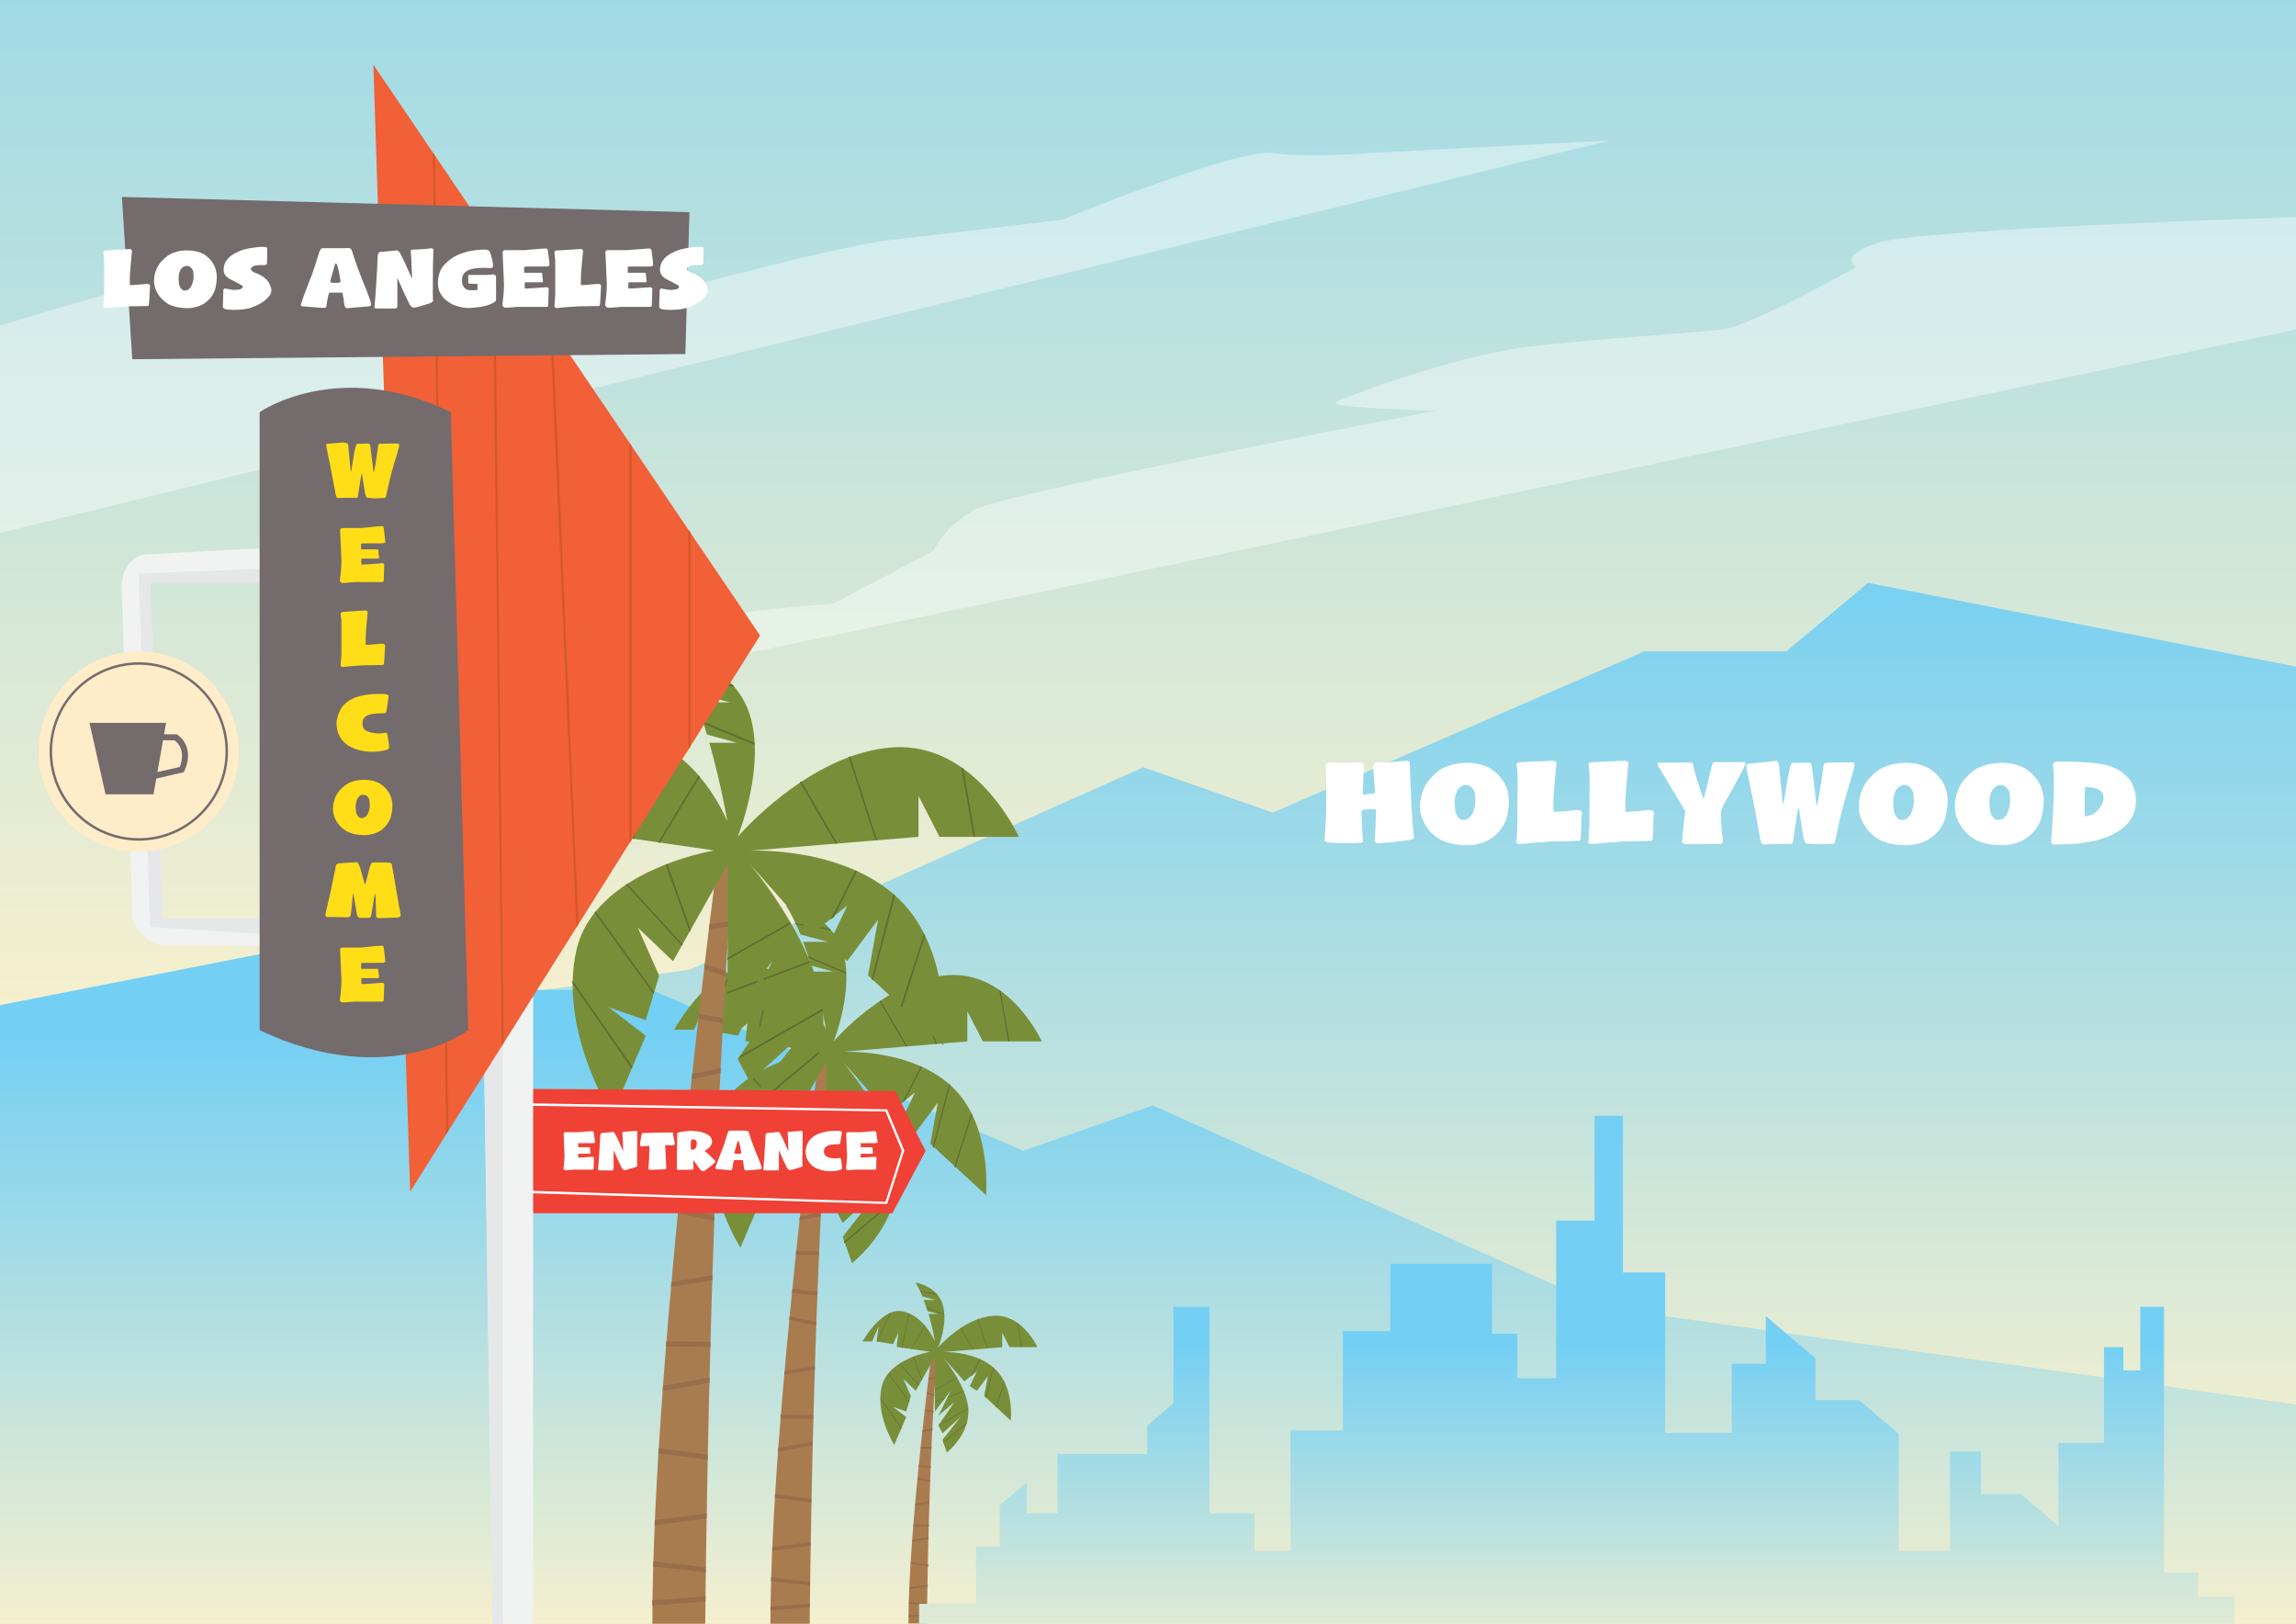 <svg xmlns="http://www.w3.org/2000/svg" width="841.9" height="595.3" xml:space="preserve"><rect width="100%" height="100%" fill="#333333" stroke="none"/><linearGradient id="a" gradientUnits="userSpaceOnUse" x1="420.945" y1="408.72" x2="420.945" y2="-197.333"><stop offset="0" style="stop-color:#fff2cb"/><stop offset="1" style="stop-color:#73cff4"/></linearGradient><path fill="url(#a)" d="M0 0h841.9v595.3H0z"/><g fill="#FFF"><path opacity=".4" d="M841.9 79.6s-136 4.3-152.4 9.2c-16.4 4.9-8.9 9.1-8.9 9.1s-38.3 21.8-49.9 23-43.3 3.2-69.4 6.1c-26.2 2.9-69 18.7-71.6 20.6-2.6 1.9 36.8 3 36.8 3s-156.7 29.9-168.5 36c-11.8 6.1-15.7 15.3-15.7 15.3l-36.6 19.4s-34.6 2.5-48.1 5.6c-13.5 3.1-11.5 8.5-11.5 8.5l-96.5 30.1 692.3-144.7V79.6zM0 119.3s108.9-32.8 136.6-35.7 90.7-5 93.1.5-11.5 30.4-11.5 30.4S301 91 326.5 88c25.6-2.9 62.8-7.4 62.8-7.4s64.5-26.4 77.4-24.5c12.9 1.9 35.4 0 35.4 0l88.2-4.6L0 195.4v-76.1z"/></g><linearGradient id="b" gradientUnits="userSpaceOnUse" x1="420.945" y1="563.723" x2="420.945" y2="198.746"><stop offset="0" style="stop-color:#fff2cb"/><stop offset="1" style="stop-color:#73cff4"/></linearGradient><path fill="url(#b)" d="M0 595.3V390.9l252.9-35.4 166.3-74.2 47.5 16.6L603 238.8h52l30-25.1 156.9 30.7v350.9z"/><linearGradient id="c" gradientUnits="userSpaceOnUse" x1="420.945" y1="613.2" x2="420.945" y2="377.289" gradientTransform="matrix(-1 0 0 1 841.89 0)"><stop offset="0" style="stop-color:#fff2cb"/><stop offset="1" style="stop-color:#73cff4"/></linearGradient><path fill="url(#c)" d="M841.9 595.3v-80.4l-253-35.4-166.2-74.2-47.5 16.6-136.3-59h-52l-30-25.2L0 368.5v226.8z"/><path fill="#A97C50" d="M301 381.6s-18.5 139.9-18.5 213.7h14.4s.9-130.7 8.3-214.5l-4.2.8z"/><g fill="#996E4B"><path d="m282.7 579.7 14.3 1.6v-1.4l-14.3-1.6v1.4zM283.2 567.2c0 .5 0 .9-.1 1.4l14.1-1.9v-1.4l-14 1.9zM284.2 547.7c0 .5-.1.9-.1 1.4l13.4 1.8v-1.4l-13.3-1.8zM298 529.9v-1.4l-12.7 2.3c0 .5-.1.9-.1 1.4l12.8-2.3zM286.2 520.1l12 .1v-1.4l-12-.1v1.4zM287.7 502.6c0 .5-.1.9-.1 1.4l11.2-1.8v-1.4l-11.1 1.8zM289.4 483.9l9.9 2.1v-1.4l-9.8-2c0 .4-.1.9-.1 1.3zM290.4 474l9.3 1c0-.5 0-.9.1-1.4l-9.2-1c-.2.5-.2 1-.2 1.4zM291.9 458.7c0 .5-.1.9-.1 1.4h8.5c0-.5 0-.9.1-1.4h-8.5zM293.1 447.5l7.8-1.6c0-.5 0-.9.1-1.4l-7.7 1.5c-.1.6-.1 1-.2 1.5zM295.1 429.8c-.1.5-.1.9-.2 1.4l6.7 1.3c0-.5 0-.9.1-1.4l-6.6-1.3zM302.4 419.7c0-.5.1-.9.1-1.4l-5.8-2c-.1.5-.1.9-.2 1.4l5.9 2zM303.3 404.7l-5.4.7c-.1.5-.1.9-.2 1.4l5.4-.7c.2-.5.2-.9.2-1.4zM282.5 590.4l14.4-1.1v-1.4l-14.4 1.1v1.4z"/></g><path fill="#798E39" d="M349.3 398.6c-14.9-14.3-40.4-13-40.4-13l45.8-3.8v-11.1l5.7 11.1H382s-11.6-25.8-34.3-24.3-42 24.3-42 24.3 7.7-19.2 3.3-33.2c-4.5-14.1-20.8-16.7-20.8-16.7 2 3.2 3.7 6.8 5.3 10.7l10.1 2.7h-9.1c1.1 2.9 2.1 5.8 2.9 8.7l8.1 2.2H298c3.3 11.5 4.9 21.3 4.9 21.3s-7.7-19.4-24.3-23.1c-16.6-3.7-31.4 23.1-31.4 23.1h7.3l5-11.6-1.7 11.6 12.9 2.2 3.9-9.1-1.3 11.1 26 3.8s-32.3 5.2-37.4 27 9.6 44.9 9.6 44.9l9.2-21.5-10-7.7 10 3.5 3.6-12.1-5.8-13 9.6 9.1 14.8-26.4v42.3l12.2-16-9.4 19.1 12.2-10.4-12.2 17.8 3.3 6.2 13.9-12.6-13.9 17.7 3.4 9.7s16.6-12.8 16.6-31.6c0-18.9-20-42.3-20-42.3l16.9 19 9.6-7.7-5.4 11.3 5.4 3.7 8.4-11.3-2.8 15.1 20.5 18.9c-.2.3 2.6-25.3-12.3-39.6z"/><g fill="#5F6E30"><path d="m277.1 444.2-16.3-23.4v.8l16.1 23.2.2-.6zM267.1 402c-.1.1-.2.2-.3.4l16 22 .2-.5-15.9-21.9zM290.7 410.9l-15-16.4c-.1.1-.3.2-.4.3l15.2 16.5.2-.4zM268.7 355.5l-.6.3-10.1 21.8.5.1 10.2-22.2zM277.1 382.3l.5.1 5.4-26.5c-.1-.1-.3-.1-.4-.2l-5.5 26.6zM291.8 338.9l12.9 2.1c-.2-.2-.3-.4-.5-.5l-12.7-2.1c.1.2.2.4.3.5zM296.4 351.2l13.8 5.7v-.5l-13.9-5.8c0 .2.1.4.1.6zM332.2 383.6h.5l-9.8-16.8c-.1.1-.3.2-.4.3l9.7 16.5zM335.7 360.1l7.3 22.6h.5l-7.4-22.7c-.1 0-.2.1-.4.1zM366.9 363.3c-.2-.1-.4-.3-.5-.4l3.3 18.9h.5l-3.3-18.5zM356.5 408.7l-.3-.6-6.3 19.7.4.3 6.2-19.4zM348.4 397.7c-.1-.1-.3-.2-.4-.3l-6 23.1.4.4 6-23.2zM337.6 390.9l-6.8 13.4.9-.7 6.4-12.5c-.2-.1-.4-.1-.5-.2zM327.5 440.8c.1-.3.2-.5.2-.8l-18.3 15.3.2.5 17.9-15zM328.7 429c0-.2 0-.3-.1-.5l-22.4 12.8-.6.9 23.1-13.2zM310.6 421.5l.5-.7-8.3 3.1v.5zM325.1 415.5l-12.3 4.6-.3.6 12.7-4.8c0-.1-.1-.3-.1-.4zM319.8 405l-17 9.6v.5l17.2-9.8c-.1 0-.1-.1-.2-.3zM286.1 389.3l6.5 18.2.3-.5-6.4-17.9c-.1.1-.3.2-.4.2zM284.5 383.4l10.9-17.9c-.1-.1-.2-.2-.3-.4l-11 18.2.4.1z"/></g><g><path fill="#A97C50" d="M341.9 493.8s-8.8 66.4-8.8 101.4h6.8s.4-62.1 4-101.8l-2 .4z"/><g fill="#996E4B"><path d="m333.3 587.9 6.8.8v-.7l-6.8-.8v.7zM333.5 581.9v.7l6.7-.9v-.7l-6.7.9zM334 572.7v.7l6.4.9v-.7l-6.4-.9zM340.5 564.2v-.7l-6 1.1v.7l6-1.1zM334.9 559.6h5.7v-.7h-5.7c.1.2 0 .5 0 .7zM335.6 551.3c0 .2 0 .4-.1.7l5.3-.9v-.7l-5.2.9zM336.4 542.4l4.7 1v-.7l-4.7-1c.1.3.1.5 0 .7zM336.9 537.7l4.4.5v-.7l-4.4-.5v.7zM337.7 530.4c0 .2 0 .4-.1.7h4v-.7h-3.9zM338.2 525.1l3.7-.7v-.7l-3.7.7c.1.3 0 .5 0 .7zM339.2 516.7c0 .2 0 .4-.1.6l3.2.6v-.7l-3.1-.5zM342.6 511.9v-.7l-2.7-.9c0 .2-.1.4-.1.7l2.8.9zM343.1 504.8l-2.5.3c0 .2-.1.4-.1.7l2.6-.3c-.1-.3-.1-.5 0-.7zM333.2 592.9l6.8-.5v-.7l-6.8.5v.7z"/></g><path fill="#798E39" d="M364.9 501.9c-7.1-6.8-19.2-6.2-19.2-6.2l21.8-1.8v-5.3l2.7 5.3h10.2s-5.5-12.3-16.3-11.5-20 11.5-20 11.5 3.7-9.1 1.5-15.8c-2.1-6.7-9.9-7.9-9.9-7.9.9 1.5 1.8 3.2 2.5 5.1l4.8 1.3h-4.3c.5 1.4 1 2.8 1.4 4.1l3.9 1h-3.5c1.6 5.4 2.3 10.1 2.3 10.1s-3.7-9.2-11.6-11c-7.9-1.8-14.9 11-14.9 11h3.5l2.4-5.5-.8 5.5 6.1 1 1.9-4.3-.6 5.3 12.3 1.8s-15.4 2.5-17.8 12.8c-2.4 10.3 4.6 21.3 4.6 21.3l4.4-10.2-4.8-3.7 4.8 1.7 1.7-5.7-2.7-6.2 4.5 4.3 7-12.5v20.1l5.8-7.6-4.5 9.1 5.8-4.9-5.8 8.5 1.5 2.9 6.6-6-6.6 8.4 1.6 4.6s7.9-6.1 7.9-15c0-9-9.5-20.1-9.5-20.1l8 9 4.6-3.6-2.6 5.4 2.6 1.7 4-5.3-1.3 7.2 9.7 9c.1 0 1.4-12.1-5.7-18.9z"/><g fill="#5F6E30"><path d="m330.6 523.6-7.7-11.1v.4l7.6 11 .1-.3zM325.9 503.5c0 .1-.1.1-.1.2l7.6 10.5.1-.3-7.6-10.4zM337.1 507.8 330 500c-.1 0-.1.1-.2.1l7.2 7.9.1-.2zM326.6 481.4c-.1 0-.2.1-.3.1l-4.8 10.4h.2l4.9-10.5zM330.6 494.2h.2l2.6-12.6c-.1 0-.1-.1-.2-.1l-2.6 12.7zM337.6 473.6l6.1 1c-.1-.1-.2-.2-.2-.3l-6-1c0 .1 0 .2.1.3zM339.8 479.4l6.5 2.7v-.2l-6.6-2.8c0 .1.1.2.1.3zM356.8 494.8h.2l-4.7-8c-.1 0-.1.1-.2.1l4.7 7.9zM358.4 483.6l3.5 10.7h.2l-3.5-10.8c0 .1-.1.1-.2.1zM373.2 485.1c-.1-.1-.2-.1-.3-.2l1.6 9h.2l-1.5-8.8zM368.3 506.7c0-.1-.1-.2-.1-.3l-3 9.4.2.2 2.9-9.3zM364.4 501.5l-.2-.2-2.8 11 .2.2 2.8-11zM359.3 498.2l-3.2 6.4.4-.3 3-5.9c0-.1-.1-.1-.2-.2zM354.5 521.9c0-.1.1-.2.1-.4l-8.7 7.3.1.2 8.5-7.1zM355.1 516.3v-.2l-10.6 6.1-.3.4 10.9-6.3zM346.5 512.7l.3-.3-4 1.5v.2zM353.4 509.9l-5.8 2.2-.1.3 6-2.3c-.1 0-.1-.1-.1-.2zM350.9 504.9l-8.1 4.6v.2l8.2-4.6c-.1 0-.1-.1-.1-.2zM334.9 497.5l3.1 8.6.1-.3-3-8.5-.2.2zM334.1 494.7l5.2-8.5c0-.1-.1-.1-.1-.2l-5.2 8.7h.1z"/></g></g><g><path fill="#A97C50" d="M264.2 306.6s-25 189.1-25 288.7h19.4s1.3-176.7 11.3-289.8l-5.7 1.1z"/><g fill="#996E4B"><path d="m239.5 574.3 19.3 2.2v-1.9l-19.3-2.2v1.9zM240.1 557.3c0 .6-.1 1.3-.1 1.9l19.1-2.5v-1.9l-19 2.5zM241.5 530.9c0 .6-.1 1.2-.1 1.9l18.1 2.4v-1.9l-18-2.4zM260.2 506.9V505l-17.1 3.1c0 .6-.1 1.3-.1 1.9l17.2-3.1zM244.2 493.7l16.3.1v-1.9l-16.2-.1c0 .6 0 1.3-.1 1.9zM246.2 470c-.1.6-.1 1.3-.2 1.9l15.2-2.5c0-.6 0-1.3.1-1.9l-15.1 2.5zM248.5 444.8l13.4 2.8c0-.6 0-1.3.1-1.9l-13.3-2.8c0 .6-.1 1.3-.2 1.9zM249.9 431.4l12.6 1.3c0-.6 0-1.2.1-1.9l-12.5-1.3c-.1.7-.2 1.3-.2 1.9zM252 410.7c-.1.6-.1 1.2-.2 1.9h11.5c0-.6.1-1.2.1-1.9H252zM253.6 395.6l10.6-2.1c0-.6.1-1.3.1-1.9l-10.4 2.1c-.2.6-.2 1.2-.3 1.9zM256.3 371.7c-.1.6-.1 1.2-.2 1.8l9 1.7c0-.6.1-1.2.1-1.9l-8.9-1.6zM266.1 358c0-.6.1-1.3.1-1.9l-7.8-2.7c-.1.6-.1 1.3-.2 1.9l7.9 2.7zM267.4 337.8l-7.2 1c-.1.6-.2 1.3-.2 1.9l7.3-1c0-.7 0-1.3.1-1.9zM239.2 588.6l19.5-1.5v-1.9l-19.5 1.5v1.9z"/></g><path fill="#798E39" d="M329.5 329.5c-20.2-19.4-54.6-17.6-54.6-17.6l61.9-5.1v-15l7.7 15h29.1s-15.7-34.9-46.3-32.8c-30.6 2.1-56.8 32.8-56.8 32.8s10.5-25.9 4.4-44.9-28.1-22.5-28.1-22.5c2.7 4.3 5 9.2 7.1 14.4l13.7 3.7h-12.3c1.5 3.9 2.8 7.9 3.9 11.8l11 3h-10.1c4.4 15.5 6.6 28.8 6.6 28.8s-10.5-26.2-32.9-31.2-42.4 31.1-42.4 31.1h9.9l6.8-15.6-2.3 15.6 17.4 3 5.3-12.3-1.7 15 35.1 5.1s-43.7 7.1-50.5 36.4c-6.8 29.4 13 60.6 13 60.6l12.4-29.1-13.6-10.4 13.6 4.7 4.9-16.3-7.8-17.6 12.9 12.3 20-35.6V374l16.4-21.6-12.7 25.8 16.4-14-16.4 24.1 4.4 8.3 18.8-17-18.8 23.9 4.6 13.1s22.4-17.3 22.4-42.7c0-25.5-27-57.2-27-57.2l22.8 25.7 13-10.4-7.3 15.3 7.3 5 11.3-15.2-3.7 20.5 27.6 25.6c0 .2 3.8-34.4-16.4-53.7z"/><g fill="#5F6E30"><path d="m231.9 391.1-22-31.7v1.1l21.7 31.3.3-.7zM218.4 334.1c-.1.2-.3.3-.4.5l21.6 29.8.2-.7-21.4-29.6zM250.3 346.2 230 324c-.2.1-.3.2-.5.3l20.5 22.4.3-.5zM220.6 271.2c-.3.1-.6.2-.9.4L206 301.1l.6.1 14-30zM231.9 307.5l.6.1 7.3-35.8c-.2-.1-.4-.2-.6-.2l-7.3 35.9zM251.8 248.9l17.5 2.9c-.2-.2-.4-.5-.6-.7l-17.1-2.8c0 .1.1.3.2.6zM258.1 265.4l18.6 7.7v-.7l-18.8-7.8c0 .3.1.6.2.8zM306.4 309.3l.7-.1-13.3-22.7c-.2.1-.3.2-.5.3l13.1 22.5zM311.2 277.5 321 308l.6-.1-9.9-30.7c-.2.2-.3.3-.5.3zM353.2 281.8c-.2-.2-.5-.3-.7-.5l4.5 25.5h.6l-4.4-25zM339.2 343.1c-.1-.3-.3-.5-.4-.8l-8.5 26.6.5.5 8.4-26.3zM328.2 328.3l-.5-.5-8.1 31.2.5.5 8.1-31.2zM313.7 319.1l-9.2 18.1 1.2-.9 8.6-16.9-.6-.3zM300.1 386.5c.1-.4.2-.7.3-1.1l-24.7 20.7.2.6 24.2-20.2zM301.7 370.5c0-.2 0-.4-.1-.7l-30.2 17.3-.8 1.2 31.1-17.8zM277.2 360.4l.7-1-11.2 4.3v.6zM296.8 352.3l-16.6 6.3-.4.8 17.2-6.5c-.1-.2-.2-.4-.2-.6zM289.6 338.2l-22.9 13v.7l23.2-13.2c-.1-.2-.2-.4-.3-.5zM244.1 317l8.8 24.6.4-.7-8.6-24.1c-.2 0-.4.1-.6.2zM241.9 309l14.7-24.2c-.1-.2-.3-.3-.4-.5l-14.9 24.6.6.1z"/></g></g><g><path fill="#F1F2F2" d="m110.2 200.2-57.7 3.1s-7.9 1.4-7.9 12.5l4 120.9s3.3 10.9 14.5 10h47.1v-10.1H59.8l-4.8-123h55.3v-13.4z"/><path fill="#E6E7E8" d="m110.2 207.9-59.3 2.4L55 339.9l55.2 3.3v-6.5H59.8l-4.8-123h55.2z"/><path fill="#EF4136" d="m188.8 399.2 139.5.8 11.1 22-12.2 22.8H188.8z"/><path fill="#FFF" d="M325.3 441.4h-.3l-136.2-4.1v-.9l135.9 4.2 6-18.7-6-14.4-137-2.2v-.9l137.6 2.3 6.3 15.1z"/><path fill="#F1F2F2" d="m177.1 360.2 3.5 235.1h14.9V343.6z"/><path fill="#E6E7E8" d="m177.1 360.2 3.5 235.1h3.8V353.6z"/><path fill="#F16037" d="m136.9 23.7 13.5 413.2L278.7 233z"/><g fill="#D45727"><path d="m163.6 415.8.8-1.2-4.9-357.5-.8-1.2zM181.4 89.4l-.8-1.2 3.4 295.2.7-1.1zM202.6 120.6l-.9-1.2 9.7 220.5.7-1.1zM231.6 163.5l-.8-1.1v146.7l.8-1.2zM253.2 195.3l-.8-1.1v80.6l.8-1.2z"/></g><path fill="#746B6C" d="m44.7 72.2 3.8 59.5 202.8-1.9 1.5-52z"/><g fill="#FFF"><path d="M47.3 91.3c.7 0 1.1.2 1.1.7-.5 5.3-.8 8.5-.8 9.8v2.6c0 .1.1.1.2.1h.9l5.1-.4c.8 0 1.2.2 1.2.6v.4c-.1 1.8-.2 3.1-.2 3.8l-.2 2.8c0 .3-.2.5-.7.5l-6.8.1c-2.4.1-5.1.3-8.1.6-.7.1-1.1-.2-1.1-.7.1-1 .2-2.4.3-4.2V95.4c-.1-.9-.2-1.9-.3-2.9 0-.5.4-.7 1.4-.7l3.4-.2c2.6-.2 4.1-.3 4.6-.3zM68.3 91.8h.5c2.3 0 4.3.5 6 1.4 3.1 2.1 4.6 4.8 4.7 8.3 0 1.4-.2 2.9-.6 4.5-.6 1.9-1.7 3.5-3.4 4.8-1.6 1.3-3.8 2-6.4 2.2-2.9 0-5.3-.5-7.2-1.4-2.3-1.4-4-3.3-4.9-5.7-.3-.9-.5-1.8-.5-2.7v-.4c0-1.4.3-2.9 1-4.4.4-.9 1-1.8 1.7-2.6 1.5-1.6 2.9-2.6 4.3-3.1 1.6-.6 3.2-.9 4.8-.9zm-1 6c-1.2.7-1.8 2.1-1.8 4.3 0 .8.1 1.6.2 2.4.5 1.3 1.1 2 1.9 2h.4c.6 0 1.1-.3 1.7-.9.7-.9 1.1-2.2 1.3-3.7 0-1.1-.1-1.9-.2-2.6-.5-1.2-1.3-1.8-2.3-1.8-.5 0-.8.1-1.2.3zM94.5 90.6l1.2-.1h.7c1 0 1.6.2 1.6.5l-.1 5.6c0 .4-.4.5-1.1.6h-1.1c-.6 0-1.2 0-1.8.1l-.5.1c-.9.3-1.4.7-1.4 1.2v.2c.1.5 1 1.1 2.6 1.6 1.6.7 2.8 1.6 3.7 2.8.5.8.7 1.3.8 1.6.2.4.3.9.4 1.4 0 .7-.1 1.3-.4 1.8-1.3 1.9-3.2 3.3-5.8 4.3-1.8.9-4.3 1.3-7.3 1.3-.7 0-1.5 0-2.3-.1-1.3-.1-1.9-.4-2-1v-.1c.1-1.9.1-3.9.2-6.1.1-.4.3-.6.8-.5 1.4.3 2.5.5 3.6.5 1.1-.1 1.8-.2 2.3-.5.2-.2.3-.4.4-.6 0-.3-.1-.5-.4-.6-1.5-.9-2.8-1.5-3.7-2-1-.4-1.7-1-2.2-1.6-.5-.6-.7-1.3-.7-2v-.1c0-2.8 1.7-5 5.1-6.5 1.9-1 4.5-1.5 7.4-1.8zM127.6 90.9c.9 0 1.4.5 1.6 1.5.9 3.1 2.6 7.7 5.1 13.8 1 2.6 1.7 4.4 1.8 5.4-.1.5-.4.7-.8.7l-8 .7c-.6 0-1-.6-1.1-1.7-.3-2.7-.6-4-.8-4h-4.5c-.4 0-.7 1.6-1.2 4.7 0 .5-.1.8-.4.8-.3 0-.6.1-.9.1l-7.5-.6c-.3 0-.5-.1-.6-.4 0-.5 1.3-4.2 4-11 .7-1.9 1.5-4.4 2.5-7.6.4-1.5.9-2.3 1.4-2.3h8.3c-.1 0 .3 0 1.1-.1zm-4.7 5.8c-1.2 4.1-1.8 6.2-1.8 6.4 0 .4.4.6 1.1.6h1.5c.7 0 1.1-.2 1.2-.5l-.2-1.1c-.6-3.7-1.1-5.5-1.5-5.5-.1-.1-.3 0-.3.1zM158.7 107.5c0 .7 0 1.6.1 2.6 0 .5-.5.9-1.5 1.2-3.1 1-4.9 1.5-5.5 1.5-.6 0-1.1-.4-1.6-1.2-.6-1.1-2.1-4.3-4.4-9.5h-.1v10.3c-.1.5-.4.7-1 .7h-6.1c-.9 0-1.3-.1-1.3-.3.5-5.6.9-12 1.2-19 .1-.9.4-1.3.8-1.4l6.2-.6c.3 0 .7.3 1.1.8 1.1 2 2.5 5.1 4.4 9.4h.1l-.2-5c0-1.1-.1-2.7-.3-4.9 0-.4.3-.6 1.1-.6 3.3-.1 5.4-.3 6.4-.5.6 0 .8.3.8.8-.1 2.2-.2 7.4-.2 15.7zM178.1 91.5c.9.1 1.5.5 1.7 1.2.6 2 1 3.6 1 4.8 0 .5-.3.7-1 .8-1.4-.1-2.3-.1-2.9-.1-5 0-7.5 1.5-7.5 4.4v.8c.3 2 1.4 3 3.1 3h2.1c.3-.1.5-.1.5-.3v-1.9c0-.1-1-.2-3-.2h-.1c-.2-.1-.3-.2-.3-.4v-2.7c.1-.1.3-.1.4-.1h6.5l2.3-.2c.6.1 1 .4 1 .9v8.5c0 .4-.7.9-2 1.5-1.4.6-2.8.9-4.5 1.1-1.6.2-2.6.3-2.9.3h-1.6c-1.6-.2-2.9-.5-4.2-1-1-.3-2.3-1.1-3.9-2.5-1.2-1.4-1.9-2.7-2.1-4-.1-.6-.1-1.2-.1-1.8 0-2.5.7-4.6 2.1-6.3 1.8-1.9 3.5-3.1 4.9-3.7 2.9-1.4 6.4-2.1 10.5-2.1zM199.8 91.1h.3c.6 0 .9.5.9 1.6.4 2.6.5 4.1.5 4.6-.3.3-.8.4-1.3.4h-2c-3.5 0-5.5 0-6 .1v2.1c0 .1 0 .1.1.1h6.1c.3 0 .4.1.4.3l.3 2.8c0 .3-.2.4-.5.4h-5.7c-.3 0-.5.1-.5.2v1.9c.1.1.2.2.3.2.8 0 3.3-.2 7.7-.5.5.1.8.3.8.5-.1 3.2-.2 5.4-.2 6.4-.2.2-.4.3-.6.3h-10.5l-3.8.3h-.8c-.5 0-.8-.3-1.1-.9.4-3.1.6-5.5.6-7.4v-.4c-.3-6.2-.4-10.1-.5-11.5 0-.6.3-.9.8-.9h7.1c4.6-.4 7.2-.6 7.6-.6zM212.7 91.3c.7 0 1.1.2 1.1.7-.5 5.3-.8 8.5-.8 9.8v2.6c0 .1.1.1.2.1h.9l5.1-.4c.8 0 1.2.2 1.2.6v.4c-.1 1.8-.2 3.1-.2 3.8l-.2 2.8c0 .3-.2.5-.7.5l-6.8.1c-2.4.1-5.1.3-8.1.6-.7.1-1.1-.2-1.1-.7.1-1 .2-2.4.3-4.2V95.4c-.1-.9-.2-1.9-.3-2.9 0-.5.4-.7 1.4-.7l3.4-.2c2.6-.2 4.1-.3 4.6-.3zM237.8 91.1h.3c.6 0 .9.5.9 1.6.4 2.6.5 4.1.5 4.6-.3.3-.8.4-1.3.4h-2c-3.5 0-5.5 0-6 .1v2.1c0 .1 0 .1.1.1h6.1c.3 0 .4.1.4.3l.3 2.8c0 .3-.2.4-.5.4h-5.7c-.3 0-.5.1-.5.2v1.9c.1.1.2.2.3.2.8 0 3.3-.2 7.7-.5.5.1.8.3.8.5-.1 3.2-.2 5.4-.2 6.4-.2.2-.4.3-.6.3h-10.5l-3.8.3H223c-.5 0-.8-.3-1.1-.9.4-3.1.6-5.5.6-7.4v-.4c-.3-6.2-.4-10.1-.5-11.5 0-.6.3-.9.8-.9h7.1c4.9-.4 7.6-.6 7.9-.6zM254.5 90.6l1.2-.1h.7c1 0 1.6.2 1.6.5l-.1 5.6c0 .4-.4.5-1.1.6h-1.1c-.6 0-1.2 0-1.8.1l-.5.1c-.9.3-1.4.7-1.4 1.2v.2c.1.5 1 1.1 2.6 1.6 1.6.7 2.8 1.6 3.7 2.8.5.8.7 1.3.8 1.6.2.4.3.9.4 1.4 0 .7-.1 1.3-.4 1.8-1.3 1.9-3.2 3.3-5.8 4.3-1.8.9-4.3 1.3-7.3 1.3-.7 0-1.5 0-2.3-.1-1.3-.1-1.9-.4-2-1v-.1c.1-1.9.1-3.9.2-6.1.1-.4.3-.6.8-.5 1.4.3 2.5.5 3.6.5 1.1-.1 1.8-.2 2.3-.5.2-.2.3-.4.4-.6 0-.3-.1-.5-.4-.6-1.5-.9-2.8-1.5-3.7-2-1-.4-1.7-1-2.2-1.6-.5-.6-.7-1.3-.7-2v-.1c0-2.8 1.7-5 5.1-6.5 1.9-1 4.5-1.5 7.4-1.8z"/></g><path fill="#746B6C" d="M95.2 151.1s28.8-20.1 70.1 0l6.4 226.6s-29.3 22.3-76.5 0V151.1z"/><g fill="#FFDE17"><path d="M126.9 162.4c.4 0 .7.3.8.9l.9 9.6h.1c.1 0 .3-1.7.9-5.1.5-3.4 1-5.1 1.4-5.1.5 0 1.8 0 4-.1.5 0 .7.4.8 1 0 .2.4 3.4 1.2 9.6.2 0 .8-3.3 1.7-10 0-.3.3-.5.9-.5l3-.1h3.3c.5.1.6.5.4 1.2-.1.5-.4 1.4-.8 2.9-1.5 4.8-2.6 8.9-3.3 12.4-.5 2.3-.8 3.4-.9 3.4l-1.2.1c-1.1.1-2.1.1-3.1.1l-2.1-.2c-.5 0-.8-.5-1-1.4l-1.2-7.4h-.1c-.1 0-.5 2.8-1.4 8.4-.1.3-.3.4-.5.4h-2c-1.2 0-2.8 0-4.9.1-.4 0-.7-.8-.9-2.3-1.1-6.1-2.2-11.6-3.2-16.4l-.1-.7c0-.4.2-.5.6-.5l5.6-.5 1.1.2zM139.7 192.9h.3c.6 0 .8.5.8 1.5.3 2.5.5 3.9.5 4.4-.3.3-.7.4-1.3.4h-1.9c-3.3 0-5.2 0-5.7.1v2c0 .1 0 .1.1.1h5.8c.2 0 .4.1.4.3l.3 2.7c0 .3-.2.4-.5.4H133c-.3 0-.5.1-.5.2v1.8c.1.1.2.2.3.2.7 0 3.2-.2 7.4-.5.5.1.7.3.7.5-.1 3.1-.2 5.1-.2 6.1-.2.2-.4.3-.6.3h-10l-3.7.3h-.8c-.5 0-.8-.3-1-.8.4-2.9.6-5.3.6-7.1v-.4c-.3-5.9-.4-9.6-.5-11 0-.6.3-.8.8-.8h6.7c4.7-.5 7.2-.7 7.5-.7zM133.8 223.8c.7 0 1 .2 1 .7-.5 5-.7 8.2-.7 9.4v2.4c0 .1.1.1.2.1h.8l4.9-.4c.8 0 1.2.2 1.2.6v.4c-.1 1.7-.2 2.9-.2 3.6l-.2 2.7c0 .3-.2.5-.7.5l-6.5.1c-2.3.1-4.8.3-7.7.6-.7.1-1.1-.2-1-.7.1-1 .2-2.3.3-4v-12.1l-.3-2.7c0-.4.4-.7 1.3-.7l3.2-.2c2.6-.2 4-.3 4.4-.3zM138.8 254.4h1.2c1.7 0 2.5.3 2.5.8v.1c-.5 3.7-.8 5.6-.9 5.8-.2.3-.5.4-.9.4-3.2 0-5.3.3-6.3 1-1 .5-1.5 1.5-1.5 2.9 0 1.3.6 2.2 1.8 2.7 1.1.5 2.5.8 4.2.8h.2c.8 0 1.7-.1 2.6-.3.3.2.5 1.2.7 2.9.2 1.4.3 2.3.3 2.7 0 .3-.7.7-2.1 1-1.1.2-2.3.4-3.7.4h-.6c-3 0-5.7-.7-8.2-2-3.2-2-4.7-4.8-4.7-8.6v-.2c.2-1.7.7-3.4 1.7-5.1 1.3-1.9 3.1-3.3 5.5-4.1 2.3-.8 5-1.2 8.2-1.2zM133.2 285.9h.5c2.2 0 4.1.5 5.7 1.4 2.9 2 4.4 4.6 4.5 7.9 0 1.3-.2 2.8-.6 4.3-.6 1.8-1.6 3.3-3.2 4.6-1.5 1.2-3.6 1.9-6.1 2.1-2.8 0-5.1-.5-6.8-1.4-2.2-1.3-3.8-3.1-4.6-5.4-.3-.9-.5-1.7-.5-2.6v-.4c0-1.3.3-2.7.9-4.2.4-.9.9-1.7 1.6-2.5 1.4-1.5 2.8-2.5 4.1-3 1.4-.5 3-.8 4.5-.8zm-1 5.7c-1.1.7-1.7 2-1.8 4.1 0 .8.1 1.5.2 2.3.5 1.3 1.1 1.9 1.8 1.9h.4c.5 0 1.1-.3 1.6-.8.7-.9 1.1-2.1 1.2-3.5 0-1-.1-1.8-.2-2.5-.5-1.2-1.2-1.7-2.2-1.7-.3-.1-.6 0-1 .2zM131.1 316.3c.4 0 1.3 2.6 2.6 7.8h.2c.1 0 .4-1.3 1.1-3.9.6-2.6 1.1-3.9 1.5-3.9.1-.1.3-.1.6-.1h4.4c.2 0 .7 0 1.3.1.6.1.9.3.9.7 1.8 10.3 2.8 16.4 3.2 18.2v.4c0 .4-.4.7-1.2.8-.8 0-3 .1-6.6.2h-.3c-.6-.1-.9-.4-.9-.8v-1.1c-.1-4.7-.2-7.1-.4-7.1-.1.1-.4 2.2-1.1 6.4-.2 1.7-.5 2.5-1 2.5H132c-.7 0-1.1-.7-1.3-2.1 0-.5-.4-2.7-1.1-6.6h-.2c-.3 3.5-.6 6.1-.8 7.7-.1.5-.5.8-1.2.8l-5.8-.1H120c-.4 0-.6-.2-.7-.6 0-.3.3-1.9 1-4.7.7-2.8 1.2-5.2 1.6-7.4.3-1.5.8-3.6 1.3-6.2.2-.5.5-.7 1-.7l1.3-.2c.6 0 2.4-.1 5.4-.3h.2zM139.7 346.7h.3c.6 0 .8.5.8 1.5.3 2.5.5 3.9.5 4.4-.3.3-.7.4-1.3.4h-1.9c-3.3 0-5.2 0-5.7.1v2c0 .1 0 .1.1.1h5.8c.2 0 .4.1.4.3l.3 2.7c0 .3-.2.4-.5.4H133c-.3 0-.5.1-.5.2v1.8c.1.1.2.2.3.2.7 0 3.2-.2 7.4-.5.5.1.7.3.7.5-.1 3.1-.2 5.1-.2 6.1-.2.2-.4.3-.6.3h-10l-3.7.3h-.8c-.5 0-.8-.3-1-.8.4-2.9.6-5.3.6-7.1v-.4c-.3-5.9-.4-9.6-.5-11 0-.6.3-.8.8-.8h6.7c4.7-.5 7.2-.7 7.5-.7z"/></g><g fill="#FFF"><path d="M217 414.7h.2c.4 0 .6.4.6 1.1.2 1.7.4 2.7.4 3-.2.2-.5.3-.9.3H212v1.4s0 .1.1.1h4c.2 0 .2.1.2.2l.2 1.9c0 .2-.1.3-.4.3h-3.8c-.2 0-.3 0-.3.1v1.2c0 .1.1.1.2.1.5 0 2.2-.1 5.1-.3.3.1.5.2.5.3-.1 2.2-.1 3.6-.1 4.2-.1.1-.3.2-.4.2h-6.9l-2.5.2h-.6c-.3 0-.6-.2-.7-.6.3-2 .4-3.7.4-4.9v-.2c-.2-4.1-.3-6.7-.3-7.6 0-.4.2-.6.5-.6h4.7c3.1-.3 4.9-.4 5.1-.4zM233.6 425.5c0 .5 0 1 .1 1.7 0 .4-.3.6-1 .8-2.1.6-3.3 1-3.6 1-.4 0-.7-.3-1.1-.8-.4-.7-1.4-2.8-2.9-6.3h-.1v6.8c0 .3-.3.4-.7.4h-4.1c-.6 0-.9-.1-.9-.2.3-3.7.6-7.9.8-12.6.1-.6.3-.9.6-.9l4.1-.4c.2 0 .4.2.7.6.7 1.3 1.7 3.4 2.9 6.3h.1l-.1-3.3c0-.7-.1-1.8-.2-3.3 0-.2.2-.4.7-.4 2.2-.1 3.6-.2 4.2-.3.4 0 .6.2.6.5 0 1.5-.1 4.9-.1 10.4zM243.5 415.2h3c.2 0 .3.1.3.2 0 .5.2 1.8.6 3.7 0 .6-.2.8-.7.8h-.1c-.3 0-1.2 0-2.7-.1v.1c.2 4.2.4 6.9.4 7.9v.3c-.1.4-.2.6-.5.6l-5.4.2c-.5 0-.7-.3-.6-.9.2-2.2.3-4.5.3-7.1v-.8h-.3c-1.3.1-2.1.2-2.5.2-.3 0-.6-.2-.6-.6v-.1c0-.1 0-.5.1-1s.2-1.3.4-2.3c0-.6.2-.9.7-.9 0 0 2.5-.1 7.6-.2zM256.8 428.8c-.8-1-1.6-2.1-2.5-3.4h-.1v.4c0 .3 0 1.3.1 2.9 0 .1-1.8.2-5.5.2h-.2c-.2 0-.4-.2-.4-.5v-3.7c0-1.9 0-3.6.1-5.3V416c0-.5.2-.8.5-.8 1.8-.4 3.4-.6 4.8-.6 2 .1 3.3.3 3.8.5 1.7.5 2.8 1.2 3.3 2 .2.3.3.7.4 1.3 0 1.3-.8 2.4-2.5 3.4l-.2.2c.5.3 1.7 1.4 3.6 3.3.2.2.3.5.3.7 0 .2-1.3 1.3-3.9 3.2-.7.3-1.2.2-1.6-.4zm-3.3-10.9c-.1.1-.2.6-.2 1.7v1.4c0 .3.1.5.4.5h.6c.8-.3 1.2-1.1 1.2-2.2v-.2c0-.9-.5-1.4-1.4-1.4-.3.1-.5.2-.6.2zM273.7 414.6c.6 0 .9.3 1 1 .6 2 1.7 5.1 3.4 9.1.7 1.7 1.1 2.9 1.2 3.5-.1.3-.3.5-.5.5l-5.3.4c-.4 0-.7-.4-.7-1.2-.2-1.8-.4-2.6-.5-2.6h-3c-.2 0-.5 1-.8 3.1 0 .3-.1.5-.2.6h-.6l-5-.4c-.2 0-.4-.1-.4-.3 0-.3.9-2.8 2.7-7.3.5-1.2 1-2.9 1.6-5 .3-1 .6-1.5.9-1.5h5.5c-.1.1.2.1.7.1zm-3.2 3.8c-.8 2.7-1.2 4.1-1.2 4.2 0 .3.2.4.7.4h1c.5 0 .7-.1.8-.3l-.1-.7c-.4-2.4-.7-3.7-1-3.7 0 0-.1 0-.2.1zM294.2 425.5c0 .5 0 1 .1 1.7 0 .4-.3.6-1 .8-2.1.6-3.3 1-3.6 1-.4 0-.7-.3-1.1-.8-.4-.7-1.4-2.8-2.9-6.3h-.1v6.8c0 .3-.3.4-.7.4h-4.1c-.6 0-.9-.1-.9-.2.3-3.7.6-7.9.8-12.6.1-.6.3-.9.6-.9l4.1-.4c.2 0 .4.2.7.6.7 1.3 1.7 3.4 2.9 6.3h.1l-.1-3.3c0-.7-.1-1.8-.2-3.3 0-.2.2-.4.7-.4 2.2-.1 3.6-.2 4.2-.3.4 0 .6.2.6.5 0 1.5 0 4.9-.1 10.4zM306.2 414.6h.8c1.2 0 1.7.2 1.7.5v.1c-.4 2.6-.6 3.9-.6 4-.1.2-.3.3-.6.3-2.2 0-3.7.2-4.3.7-.7.4-1.1 1-1.1 2 0 .9.4 1.5 1.2 1.9.7.4 1.7.6 2.9.6h.1c.6 0 1.2-.1 1.8-.2.2.2.4.8.5 2 .1 1 .2 1.6.2 1.9 0 .2-.5.5-1.5.7-.8.2-1.6.3-2.5.3h-.4c-2.1 0-4-.5-5.7-1.4-2.2-1.4-3.3-3.4-3.3-6v-.1c.1-1.2.5-2.4 1.2-3.5.9-1.3 2.2-2.3 3.8-2.8 1.8-.7 3.6-1 5.8-1zM320.6 414.7h.2c.4 0 .6.4.6 1.1.2 1.7.4 2.7.4 3-.2.2-.5.3-.9.3h-5.3v1.4s0 .1.1.1h4c.2 0 .2.1.2.2l.2 1.9c0 .2-.1.3-.4.3h-3.8c-.2 0-.3 0-.3.1v1.2c0 .1.1.1.2.1.5 0 2.2-.1 5.1-.3.3.1.5.2.5.3-.1 2.2-.1 3.6-.1 4.2-.1.1-.3.2-.4.2H314l-2.5.2h-.6c-.3 0-.6-.2-.7-.6.3-2 .4-3.7.4-4.9v-.2c-.2-4.1-.3-6.7-.3-7.6 0-.4.2-.6.5-.6h4.7c3.1-.3 4.8-.4 5.1-.4z"/></g><circle fill="#FFECC8" cx="50.9" cy="275.5" r="36.7"/><g><path fill="#746B6C" d="M50.9 308.2c-18 0-32.7-14.7-32.7-32.7 0-18 14.7-32.7 32.7-32.7s32.7 14.7 32.7 32.7c0 18-14.7 32.7-32.7 32.7zm0-64.5c-17.6 0-31.8 14.3-31.8 31.8s14.3 31.8 31.8 31.8c17.6 0 31.8-14.3 31.8-31.8s-14.2-31.8-31.8-31.8z"/></g><g><path fill="#746B6C" d="m60.9 265-4.6 26.2H38.7L32.8 265z"/><path fill="#746B6C" d="M64.7 269.2H51.9v2.2H64c4.2 3.3 2.5 8.3 1.9 9.8L53.5 284l.5 2.2 13.4-3.1.2-.5c1.5-2.9 2.9-9.3-2.6-13.3l-.3-.1z"/></g></g><g fill="#FFF"><path d="M515.8 278.9c.7 0 1.1.3 1.1.9.5 14 1 23.2 1.6 27.5 0 .6-4.4 1.2-13.2 1.9-.7 0-1.1-.3-1.2-.9.4-7.4.5-11.2.5-11.3-.2-.2-.4-.3-.6-.3h-1c-2.5 0-3.7.2-3.7.7 0 .1-.1.2-.1.4.2 5.6.4 8.9.5 9.9 0 .1.1.2.1.4-.1.6-.4.9-1 .9-2.3.1-4.3.1-6 .1-4.7 0-7.1-.3-7.1-1v-.5c.4-4.4.6-9.2.6-14.4v-1c0-5.6-.1-9.4-.2-11.4.2-.8.7-1.2 1.4-1.2 0 0 .3 0 1-.1 1.2.1 2.1.2 2.6.2h1.3c2.8 0 4.9-.1 6.3-.2.9 0 1.4.3 1.4.9l-.4 10.8c0 .1.1.1.2.1 2.9-.2 4.3-.4 4.3-.7-.3-4.5-.5-7.5-.7-9 0-1.4.7-2.1 2-2.1h3.4l6.9-.6zM537.4 279.7h.7c3.2 0 6 .7 8.5 2.1 4.4 3 6.6 6.9 6.7 11.7 0 2-.3 4.1-.9 6.4-.8 2.7-2.4 5-4.8 6.9-2.3 1.8-5.3 2.9-9.1 3.1-4.1 0-7.5-.7-10.2-2-3.3-1.9-5.6-4.6-6.9-8.1-.5-1.3-.7-2.6-.7-3.8v-.6c0-2 .5-4.1 1.4-6.3.6-1.3 1.4-2.5 2.4-3.7 2.1-2.3 4.1-3.8 6.1-4.4 2.3-.9 4.6-1.3 6.8-1.3zm-1.4 8.5c-1.7 1-2.6 3-2.6 6.1 0 1.1.1 2.2.3 3.4.7 1.9 1.6 2.9 2.7 2.9h.5c.8 0 1.6-.5 2.3-1.2 1-1.3 1.6-3.1 1.8-5.3 0-1.5-.1-2.7-.3-3.7-.7-1.7-1.8-2.6-3.3-2.6-.3-.1-.8.1-1.4.4zM569.2 278.9c1 0 1.5.3 1.5 1-.7 7.5-1.1 12.1-1.1 13.9v3.6c0 .1.1.1.2.2h1.2l7.3-.6c1.2 0 1.7.3 1.7.8v.5c-.2 2.6-.2 4.3-.2 5.3l-.2 4c0 .5-.4.7-1 .7l-9.6.2c-3.4.2-7.2.5-11.5.9-1.1.1-1.6-.3-1.5-1 .2-1.4.3-3.4.4-5.9 0-.9 0-6.9.1-18-.1-1.3-.2-2.7-.4-4.1-.1-.7.6-1 1.9-1l4.8-.2c3.7-.2 5.8-.3 6.4-.3zM595.6 278.9c1 0 1.5.3 1.5 1-.7 7.5-1.1 12.1-1.1 13.9v3.6c0 .1.1.1.2.2h1.2l7.3-.6c1.2 0 1.7.3 1.7.8v.5c-.2 2.6-.2 4.3-.2 5.3l-.2 4c0 .5-.4.7-1 .7l-9.6.2c-3.4.2-7.2.5-11.5.9-1.1.1-1.6-.3-1.5-1 .2-1.4.3-3.4.4-5.9 0-.9 0-6.9.1-18-.1-1.3-.2-2.7-.4-4.1-.1-.7.6-1 1.9-1l4.8-.2c3.6-.2 5.8-.3 6.4-.3zM628.9 279.4h10.9c.2 0 .3.1.3.3 0 .8-2.6 5.7-7.8 14.8-.9 1.9-1.3 3-1.3 3.2.1 4.9.4 8.1.7 9.6 0 .6.1.9.1.9-.1.8-.5 1.2-1.2 1.2l-12 .1c-1.2 0-1.8-.4-1.8-1.1.2-2.7.5-5.9 1-9.6l.2-1.2c0-.2-3.3-5.7-9.9-16.6-.4-.8-.3-1.3.2-1.4h7.4l1.7-.1h2.1c.9.1 1.3.3 1.3.8.2 1 .6 2.8 1.4 5.3.8 2.6 1.6 4.9 2.3 7h.3c.6-2.1 1.4-5.5 2.5-10.3.2-.8.4-1.7.7-2.4-.1-.3.3-.5.9-.5zM651.2 278.9c.6 0 1 .5 1.1 1.4l1.4 14.3.2.1c.1 0 .5-2.5 1.3-7.5s1.5-7.5 2-7.5c.7 0 2.7 0 6-.1.7 0 1.1.5 1.2 1.4 0 .3.6 5 1.7 14.3h.1c.3 0 1.1-5 2.5-14.9 0-.5.5-.7 1.3-.8l4.4-.1h4.9c.7.1.9.8.6 1.8-.2.7-.6 2.1-1.2 4.4-2.2 7.1-3.9 13.3-4.9 18.5-.7 3.4-1.1 5.1-1.4 5.1l-1.8.1c-1.6.1-3.1.1-4.7.1l-3.1-.2c-.7 0-1.2-.7-1.5-2.1l-1.7-11h-.2c-.1 0-.8 4.2-2 12.6-.2.4-.4.6-.8.6h-2.9c-1.8 0-4.2.1-7.2.2-.6 0-1-1.1-1.3-3.4-1.6-9.1-3.2-17.2-4.8-24.4l-.1-1c0-.5.3-.8.8-.8l8.3-.8 1.8-.3zM698.3 279.7h.7c3.2 0 6 .7 8.5 2.1 4.4 3 6.6 6.9 6.7 11.7 0 2-.3 4.1-.9 6.4-.8 2.7-2.4 5-4.8 6.9-2.3 1.8-5.3 2.9-9.1 3.1-4.1 0-7.5-.7-10.2-2-3.3-1.9-5.6-4.6-6.9-8.1-.5-1.3-.7-2.6-.7-3.8v-.6c0-2 .5-4.1 1.4-6.3.6-1.3 1.4-2.5 2.4-3.7 2.1-2.3 4.1-3.8 6.1-4.4 2.2-.9 4.5-1.3 6.8-1.3zm-1.5 8.5c-1.7 1-2.6 3-2.6 6.1 0 1.1.1 2.2.3 3.4.7 1.9 1.6 2.9 2.7 2.9h.5c.8 0 1.6-.5 2.3-1.2 1-1.3 1.6-3.1 1.8-5.3 0-1.5-.1-2.7-.3-3.7-.7-1.7-1.8-2.6-3.3-2.6-.3-.1-.8.1-1.4.4zM733.5 279.7h.7c3.2 0 6 .7 8.5 2.1 4.4 3 6.6 6.9 6.7 11.7 0 2-.3 4.1-.9 6.4-.8 2.7-2.4 5-4.8 6.9-2.3 1.8-5.3 2.9-9.1 3.1-4.1 0-7.5-.7-10.2-2-3.3-1.9-5.6-4.6-6.9-8.1-.5-1.3-.7-2.6-.7-3.8v-.6c0-2 .5-4.1 1.4-6.3.6-1.3 1.4-2.5 2.4-3.7 2.1-2.3 4.1-3.8 6.1-4.4 2.3-.9 4.6-1.3 6.8-1.3zm-1.4 8.5c-1.7 1-2.6 3-2.6 6.1 0 1.1.1 2.2.3 3.4.7 1.9 1.6 2.9 2.7 2.9h.5c.8 0 1.6-.5 2.3-1.2 1-1.3 1.6-3.1 1.8-5.3 0-1.5-.1-2.7-.3-3.7-.7-1.7-1.8-2.6-3.3-2.6-.3-.1-.8.1-1.4.4zM754.3 279.2c10 0 16.5.6 19.7 1.8 2.9 1 5.2 2.7 7.1 5.1 1.4 2.2 2.1 4.5 2.1 7.2v.2c0 4.8-2.2 8.6-6.5 11.3-4.8 3-11.6 4.6-20.6 4.8h-2.9c-.6 0-.9-.3-1.1-.9.7-8.8 1-15.6 1-20.3 0-4-.1-6.6-.3-7.8 0-.9.5-1.3 1.5-1.4zm10.3 9.3c-.2 2.7-.2 5.4-.2 7.9v2.9c1.8-.1 3.4-.8 4.7-2.1 1.3-1.4 2.1-2.8 2.2-4.3v-.3c.1-2.7-2.2-4-6.7-4.1z"/></g><linearGradient id="d" gradientUnits="userSpaceOnUse" x1="578.186" y1="624.72" x2="578.186" y2="492.705"><stop offset="0" style="stop-color:#fff2cb"/><stop offset="1" style="stop-color:#73cff4"/></linearGradient><path fill="url(#d)" d="M337 595.3V588h20.9v-21h8.7v-15.1l9.9-8.4v11.3h11.3v-21.7h32.9v-10.5l9.6-8.1v-35.4h13.2v75.7H460v13.8h13.2v-44.2h19.2V488h17.4v-24.7h37.3V489h9.3v16.3h14.2v-57.8h14.1v-38.4h10.4v57.4h15.5v58.8H635V500h12.5v-17.5l18.2 15.5v15.3h16l14.5 12.3v43H715v-36.4h11.4v15.5h14.5l13.9 11.8V529h16.7v-35.1h7.1v8.5h6.2v-23.3h8.7v97.4H806v8.8h13.4v10z"/></svg>